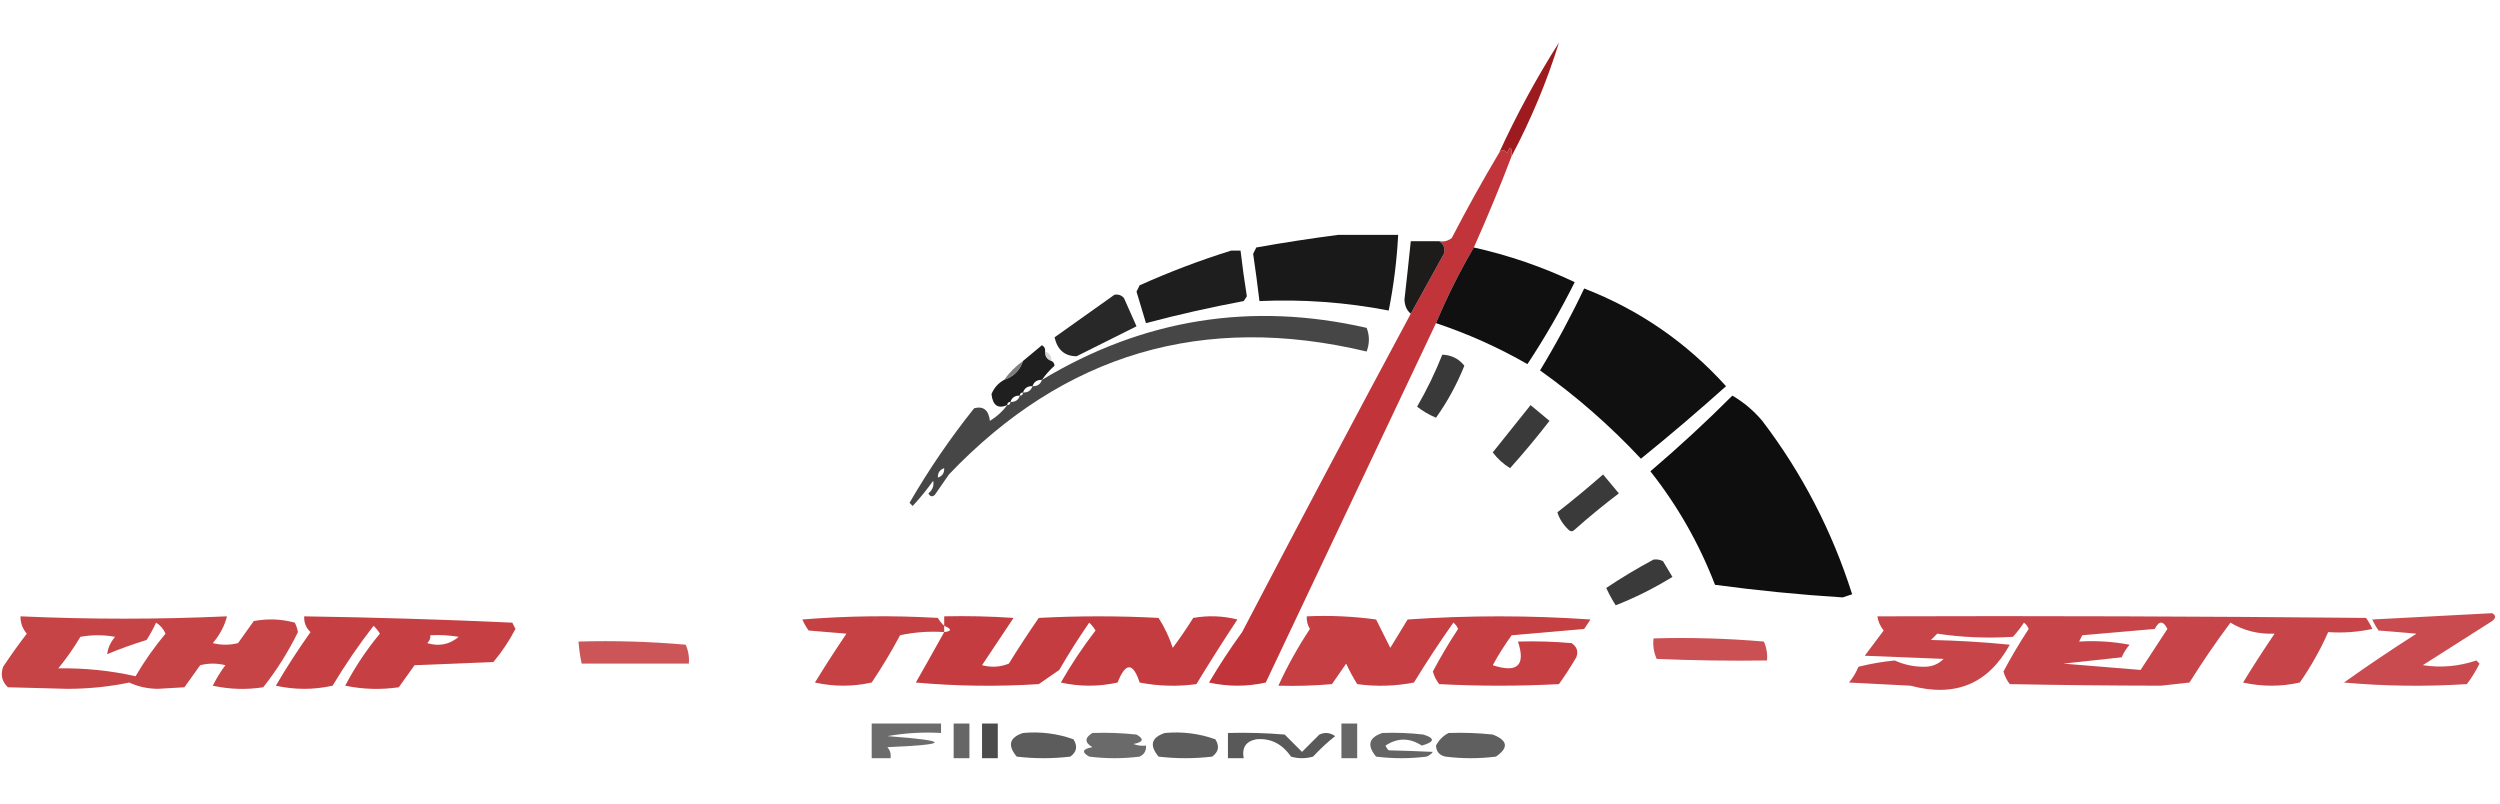 <?xml version="1.0" encoding="UTF-8"?>
<!DOCTYPE svg PUBLIC "-//W3C//DTD SVG 1.1//EN" "http://www.w3.org/Graphics/SVG/1.1/DTD/svg11.dtd">
<svg xmlns="http://www.w3.org/2000/svg" version="1.1" width="793px" height="255px" style="shape-rendering:geometricPrecision; text-rendering:geometricPrecision; image-rendering:optimizeQuality; fill-rule:evenodd; clip-rule:evenodd" xmlns:xlink="http://www.w3.org/1999/xlink">
<g><path style="opacity:1" fill="#9d1a1e" d="M 479.5,49.5 C 479.587,46.402 479.087,46.068 478,48.5C 477.23,47.402 476.397,47.402 475.5,48.5C 481.062,36.373 487.395,24.707 494.5,13.5C 490.7,25.795 485.7,37.795 479.5,49.5 Z"/></g>
<g><path style="opacity:0.895" fill="#ba1f24" d="M 479.5,49.5 C 475.776,59.281 471.776,68.948 467.5,78.5C 463.008,86.151 459.008,94.151 455.5,102.5C 437.511,140.478 419.511,178.478 401.5,216.5C 395.5,217.833 389.5,217.833 383.5,216.5C 386.751,210.996 390.251,205.662 394,200.5C 411.661,166.691 429.494,133.025 447.5,99.5C 450.972,93.229 454.472,86.895 458,80.5C 458.484,78.807 457.984,77.473 456.5,76.5C 457.978,76.762 459.311,76.429 460.5,75.5C 465.274,66.277 470.274,57.277 475.5,48.5C 476.397,47.402 477.23,47.402 478,48.5C 479.087,46.068 479.587,46.402 479.5,49.5 Z"/></g>
<g><path style="opacity:0.899" fill="#000000" d="M 424.5,74.5 C 430.833,74.5 437.167,74.5 443.5,74.5C 443.084,82.574 442.084,90.574 440.5,98.5C 426.98,95.889 413.313,94.889 399.5,95.5C 398.9,90.501 398.233,85.501 397.5,80.5C 397.833,79.833 398.167,79.167 398.5,78.5C 407.26,76.939 415.927,75.606 424.5,74.5 Z"/></g>
<g><path style="opacity:0.892" fill="#040000" d="M 456.5,76.5 C 457.984,77.473 458.484,78.807 458,80.5C 454.472,86.895 450.972,93.229 447.5,99.5C 446.235,98.486 445.569,96.986 445.5,95C 446.204,88.829 446.871,82.662 447.5,76.5C 450.5,76.5 453.5,76.5 456.5,76.5 Z"/></g>
<g><path style="opacity:0.937" fill="#000000" d="M 467.5,78.5 C 478.579,80.971 489.246,84.638 499.5,89.5C 495.005,98.493 490.005,107.16 484.5,115.5C 475.262,110.199 465.595,105.866 455.5,102.5C 459.008,94.151 463.008,86.151 467.5,78.5 Z"/></g>
<g><path style="opacity:0.88" fill="#000000" d="M 390.5,79.5 C 391.5,79.5 392.5,79.5 393.5,79.5C 394.068,84.343 394.734,89.176 395.5,94C 395.167,94.5 394.833,95 394.5,95.5C 384.074,97.452 373.741,99.785 363.5,102.5C 362.519,99.193 361.519,95.86 360.5,92.5C 360.833,91.833 361.167,91.167 361.5,90.5C 371.043,86.212 380.71,82.546 390.5,79.5 Z"/></g>
<g><path style="opacity:0.936" fill="#000000" d="M 502.5,91.5 C 519.934,98.262 534.934,108.595 547.5,122.5C 538.686,130.404 529.686,138.07 520.5,145.5C 510.696,135.02 500.03,125.686 488.5,117.5C 493.626,109.051 498.293,100.385 502.5,91.5 Z"/></g>
<g><path style="opacity:0.842" fill="#000000" d="M 353.5,93.5 C 354.675,93.281 355.675,93.614 356.5,94.5C 357.833,97.5 359.167,100.5 360.5,103.5C 354.176,106.662 347.842,109.829 341.5,113C 337.755,112.998 335.422,110.998 334.5,107C 340.87,102.488 347.203,97.988 353.5,93.5 Z"/></g>
<g><path style="opacity:0.724" fill="#000000" d="M 319.5,128.5 C 320.167,128.5 320.5,128.167 320.5,127.5C 322.027,127.573 323.027,126.906 323.5,125.5C 324.167,125.5 324.5,125.167 324.5,124.5C 326.027,124.573 327.027,123.906 327.5,122.5C 329.027,122.573 330.027,121.906 330.5,120.5C 362.627,101.145 396.96,95.645 433.5,104C 434.45,106.432 434.45,108.932 433.5,111.5C 381.712,99.156 337.546,112.156 301,150.5C 299.5,152.667 298,154.833 296.5,157C 295.668,157.688 295.002,157.521 294.5,156.5C 295.833,155.38 296.333,154.047 296,152.5C 293.993,155.336 291.826,158.003 289.5,160.5C 289.167,160.167 288.833,159.833 288.5,159.5C 294.592,148.98 301.425,138.98 309,129.5C 311.929,128.724 313.596,130.057 314,133.5C 316.191,132.167 318.024,130.5 319.5,128.5 Z M 299.5,148.5 C 299.573,150.027 298.906,151.027 297.5,151.5C 297.427,149.973 298.094,148.973 299.5,148.5 Z"/></g>
<g><path style="opacity:0.999" fill="#1f1f1f" d="M 331.5,111.5 C 331.427,113.027 332.094,114.027 333.5,114.5C 334.097,114.735 334.43,115.235 334.5,116C 332.982,117.351 331.649,118.851 330.5,120.5C 328.973,120.427 327.973,121.094 327.5,122.5C 325.973,122.427 324.973,123.094 324.5,124.5C 323.833,124.5 323.5,124.833 323.5,125.5C 321.973,125.427 320.973,126.094 320.5,127.5C 319.833,127.5 319.5,127.833 319.5,128.5C 316.549,129.767 314.882,128.6 314.5,125C 315.315,123.02 316.648,121.52 318.5,120.5C 321.5,119.5 323.5,117.5 324.5,114.5C 326.481,112.856 328.481,111.19 330.5,109.5C 331.298,109.957 331.631,110.624 331.5,111.5 Z"/></g>
<g><path style="opacity:0.775" fill="#000000" d="M 457.5,112.5 C 460.386,112.61 462.72,113.777 464.5,116C 462.126,121.919 459.126,127.419 455.5,132.5C 453.336,131.586 451.336,130.419 449.5,129C 452.578,123.677 455.245,118.177 457.5,112.5 Z"/></g>
<g><path style="opacity:0.337" fill="#818181" d="M 331.5,111.5 C 332.906,111.973 333.573,112.973 333.5,114.5C 332.094,114.027 331.427,113.027 331.5,111.5 Z"/></g>
<g><path style="opacity:0.788" fill="#5a5a5a" d="M 324.5,114.5 C 323.5,117.5 321.5,119.5 318.5,120.5C 320.167,118.167 322.167,116.167 324.5,114.5 Z"/></g>
<g><path style="opacity:0.945" fill="#000000" d="M 549.5,125.5 C 553.067,127.557 556.234,130.223 559,133.5C 571.647,150.126 581.147,168.459 587.5,188.5C 586.5,188.833 585.5,189.167 584.5,189.5C 570.897,188.641 557.397,187.308 544,185.5C 538.951,172.393 532.118,160.393 523.5,149.5C 532.487,141.846 541.154,133.846 549.5,125.5 Z"/></g>
<g><path style="opacity:0.773" fill="#000000" d="M 485.5,128.5 C 487.509,130.169 489.509,131.836 491.5,133.5C 487.522,138.646 483.355,143.646 479,148.5C 476.842,147.174 475.008,145.507 473.5,143.5C 477.524,138.481 481.524,133.481 485.5,128.5 Z"/></g>
<g><path style="opacity:0.772" fill="#000000" d="M 508.5,150.5 C 510.148,152.429 511.815,154.429 513.5,156.5C 508.688,160.144 504.021,163.978 499.5,168C 498.833,168.667 498.167,168.667 497.5,168C 495.76,166.316 494.594,164.482 494,162.5C 498.996,158.601 503.829,154.601 508.5,150.5 Z"/></g>
<g><path style="opacity:0.773" fill="#000000" d="M 524.5,177.5 C 525.552,177.351 526.552,177.517 527.5,178C 528.5,179.667 529.5,181.333 530.5,183C 524.633,186.6 518.633,189.6 512.5,192C 511.373,190.247 510.373,188.413 509.5,186.5C 514.398,183.223 519.398,180.223 524.5,177.5 Z"/></g>
<g><path style="opacity:0.804" fill="#bc2024" d="M 790.5,194.5 C 791.774,195.189 791.774,196.023 790.5,197C 783.167,201.667 775.833,206.333 768.5,211C 774.302,211.878 779.969,211.378 785.5,209.5C 785.833,209.833 786.167,210.167 786.5,210.5C 785.365,212.799 784.032,214.966 782.5,217C 769.487,217.833 756.487,217.666 743.5,216.5C 751.03,211.138 758.697,205.971 766.5,201C 762.5,200.667 758.5,200.333 754.5,200C 753.707,198.915 753.04,197.748 752.5,196.5C 765.327,195.833 777.994,195.167 790.5,194.5 Z"/></g>
<g><path style="opacity:0.841" fill="#bc2024" d="M 6.5,195.5 C 28.477,196.485 50.311,196.485 72,195.5C 71.222,198.549 69.722,201.382 67.5,204C 70.167,204.667 72.833,204.667 75.5,204C 77.167,201.667 78.833,199.333 80.5,197C 84.871,196.172 89.205,196.339 93.5,197.5C 93.987,198.446 94.32,199.446 94.5,200.5C 91.473,206.716 87.807,212.55 83.5,218C 78.136,218.829 72.802,218.663 67.5,217.5C 68.635,215.201 69.968,213.034 71.5,211C 68.833,210.333 66.167,210.333 63.5,211C 61.833,213.333 60.167,215.667 58.5,218C 55.667,218.167 52.833,218.333 50,218.5C 46.724,218.442 43.724,217.776 41,216.5C 34.74,217.812 28.24,218.478 21.5,218.5C 15.167,218.333 8.833,218.167 2.5,218C 0.604,216.192 0.104,214.025 1,211.5C 3.377,207.912 5.877,204.412 8.5,201C 7.139,199.416 6.472,197.582 6.5,195.5 Z M 49.5,197.5 C 50.837,198.315 51.837,199.482 52.5,201C 48.977,205.2 45.81,209.7 43,214.5C 35.099,212.713 26.932,211.88 18.5,212C 21.08,208.842 23.413,205.508 25.5,202C 29.167,201.333 32.833,201.333 36.5,202C 35.055,203.71 34.222,205.544 34,207.5C 38.074,205.808 42.24,204.308 46.5,203C 47.639,201.22 48.639,199.386 49.5,197.5 Z"/></g>
<g><path style="opacity:0.858" fill="#bc2024" d="M 96.5,195.5 C 118.297,195.83 140.297,196.497 162.5,197.5C 162.833,198.167 163.167,198.833 163.5,199.5C 161.539,203.258 159.205,206.758 156.5,210C 148.167,210.333 139.833,210.667 131.5,211C 129.833,213.333 128.167,215.667 126.5,218C 120.804,218.83 115.137,218.663 109.5,217.5C 112.612,211.569 116.278,206.069 120.5,201C 119.953,200.075 119.287,199.242 118.5,198.5C 113.809,204.536 109.475,210.869 105.5,217.5C 99.5,218.833 93.5,218.833 87.5,217.5C 90.918,211.663 94.584,205.996 98.5,200.5C 97.05,199.15 96.383,197.484 96.5,195.5 Z M 136.5,201.5 C 139.518,201.335 142.518,201.502 145.5,202C 142.622,204.45 139.288,205.116 135.5,204C 136.252,203.329 136.586,202.496 136.5,201.5 Z"/></g>
<g><path style="opacity:0.85" fill="#bc2024" d="M 299.5,198.5 C 299.5,199.167 299.5,199.833 299.5,200.5C 294.786,200.173 290.12,200.507 285.5,201.5C 282.752,206.666 279.752,211.666 276.5,216.5C 270.5,217.833 264.5,217.833 258.5,216.5C 261.709,211.248 265.042,206.082 268.5,201C 264.5,200.667 260.5,200.333 256.5,200C 255.707,198.915 255.04,197.748 254.5,196.5C 268.822,195.334 283.155,195.167 297.5,196C 298.066,196.995 298.733,197.828 299.5,198.5 Z"/></g>
<g><path style="opacity:0.869" fill="#bc2024" d="M 299.5,200.5 C 301.933,200.214 301.933,199.548 299.5,198.5C 299.5,197.5 299.5,196.5 299.5,195.5C 306.841,195.334 314.174,195.5 321.5,196C 318.167,201 314.833,206 311.5,211C 314.429,211.777 317.263,211.61 320,210.5C 323.042,205.581 326.209,200.748 329.5,196C 342.167,195.333 354.833,195.333 367.5,196C 369.401,198.97 370.901,202.136 372,205.5C 374.29,202.42 376.457,199.253 378.5,196C 383.202,195.172 387.869,195.338 392.5,196.5C 388.042,203.249 383.708,210.082 379.5,217C 373.472,217.83 367.472,217.664 361.5,216.5C 359.37,210.044 357.036,210.044 354.5,216.5C 348.5,217.833 342.5,217.833 336.5,216.5C 339.795,210.742 343.461,205.242 347.5,200C 346.953,199.075 346.287,198.242 345.5,197.5C 342.136,202.366 338.969,207.366 336,212.5C 333.833,214 331.667,215.5 329.5,217C 316.487,217.833 303.487,217.666 290.5,216.5C 293.556,211.133 296.556,205.799 299.5,200.5 Z"/></g>
<g><path style="opacity:0.858" fill="#bc2024" d="M 414.5,195.5 C 421.863,195.169 429.197,195.503 436.5,196.5C 438.016,199.531 439.516,202.531 441,205.5C 442.833,202.5 444.667,199.5 446.5,196.5C 465.833,195.167 485.167,195.167 504.5,196.5C 503.833,197.5 503.167,198.5 502.5,199.5C 494.833,200.167 487.167,200.833 479.5,201.5C 477.302,204.533 475.302,207.7 473.5,211C 481.329,213.581 483.996,211.081 481.5,203.5C 487.176,203.334 492.843,203.501 498.5,204C 500.211,205.133 500.711,206.633 500,208.5C 498.291,211.418 496.458,214.252 494.5,217C 481.833,217.667 469.167,217.667 456.5,217C 455.57,215.806 454.903,214.473 454.5,213C 456.952,208.38 459.618,203.88 462.5,199.5C 462.192,198.692 461.692,198.025 461,197.5C 456.637,203.698 452.47,210.031 448.5,216.5C 442.528,217.664 436.528,217.83 430.5,217C 429.206,214.913 428.039,212.746 427,210.5C 425.5,212.667 424,214.833 422.5,217C 416.843,217.499 411.176,217.666 405.5,217.5C 408.331,211.306 411.665,205.306 415.5,199.5C 414.754,198.264 414.421,196.93 414.5,195.5 Z"/></g>
<g><path style="opacity:0.831" fill="#bc2024" d="M 595.5,195.5 C 647.168,195.333 698.834,195.5 750.5,196C 751.293,197.085 751.96,198.252 752.5,199.5C 747.88,200.493 743.214,200.827 738.5,200.5C 736.05,206.059 733.05,211.393 729.5,216.5C 723.5,217.833 717.5,217.833 711.5,216.5C 714.709,211.248 718.042,206.082 721.5,201C 716.332,201.206 711.666,200.04 707.5,197.5C 702.932,203.623 698.599,209.956 694.5,216.5C 691.5,216.833 688.5,217.167 685.5,217.5C 669.641,217.482 653.641,217.316 637.5,217C 636.57,215.806 635.903,214.473 635.5,213C 637.952,208.38 640.618,203.88 643.5,199.5C 643.192,198.692 642.692,198.025 642,197.5C 640.954,199.09 639.787,200.59 638.5,202C 630.334,202.508 622.334,202.175 614.5,201C 613.833,201.667 613.167,202.333 612.5,203C 620.853,203.168 629.187,203.668 637.5,204.5C 630.677,216.951 620.177,221.284 606,217.5C 599.5,217.167 593,216.833 586.5,216.5C 587.752,214.999 588.752,213.332 589.5,211.5C 593.281,210.548 597.114,209.881 601,209.5C 603.95,210.853 607.117,211.519 610.5,211.5C 612.941,211.464 614.941,210.631 616.5,209C 608.167,208.667 599.833,208.333 591.5,208C 593.5,205.333 595.5,202.667 597.5,200C 596.418,198.67 595.751,197.17 595.5,195.5 Z M 659.5,203.5 C 659.804,202.85 660.137,202.183 660.5,201.5C 668.167,200.833 675.833,200.167 683.5,199.5C 684.833,196.833 686.167,196.833 687.5,199.5C 684.667,203.833 681.833,208.167 679,212.5C 670.891,211.847 662.725,211.181 654.5,210.5C 660.721,209.815 666.888,209.148 673,208.5C 673.635,207.034 674.469,205.7 675.5,204.5C 670.208,203.505 664.875,203.172 659.5,203.5 Z"/></g>
<g><path style="opacity:0.782" fill="#bc2024" d="M 524.5,202.5 C 536.186,202.168 547.852,202.501 559.5,203.5C 560.348,205.409 560.682,207.409 560.5,209.5C 548.829,209.667 537.162,209.5 525.5,209C 524.577,206.959 524.244,204.792 524.5,202.5 Z"/></g>
<g><path style="opacity:0.761" fill="#bc2024" d="M 183.5,203.5 C 194.853,203.168 206.186,203.501 217.5,204.5C 218.348,206.409 218.682,208.409 218.5,210.5C 207.167,210.5 195.833,210.5 184.5,210.5C 184.007,208.194 183.674,205.861 183.5,203.5 Z"/></g>
<g><path style="opacity:0.575" fill="#000000" d="M 276.5,229.5 C 283.833,229.5 291.167,229.5 298.5,229.5C 298.5,230.5 298.5,231.5 298.5,232.5C 292.794,232.171 287.128,232.505 281.5,233.5C 301.467,234.993 301.467,236.16 281.5,237C 282.337,238.011 282.67,239.178 282.5,240.5C 280.5,240.5 278.5,240.5 276.5,240.5C 276.5,236.833 276.5,233.167 276.5,229.5 Z"/></g>
<g><path style="opacity:0.598" fill="#000000" d="M 302.5,229.5 C 304.167,229.5 305.833,229.5 307.5,229.5C 307.5,233.167 307.5,236.833 307.5,240.5C 305.833,240.5 304.167,240.5 302.5,240.5C 302.5,236.833 302.5,233.167 302.5,229.5 Z"/></g>
<g><path style="opacity:0.701" fill="#000000" d="M 311.5,229.5 C 313.167,229.5 314.833,229.5 316.5,229.5C 316.5,233.167 316.5,236.833 316.5,240.5C 314.833,240.5 313.167,240.5 311.5,240.5C 311.5,236.833 311.5,233.167 311.5,229.5 Z"/></g>
<g><path style="opacity:0.596" fill="#000000" d="M 425.5,229.5 C 427.167,229.5 428.833,229.5 430.5,229.5C 430.5,233.167 430.5,236.833 430.5,240.5C 428.833,240.5 427.167,240.5 425.5,240.5C 425.5,236.833 425.5,233.167 425.5,229.5 Z"/></g>
<g><path style="opacity:0.64" fill="#000000" d="M 324.5,232.5 C 330.028,232 335.362,232.667 340.5,234.5C 341.893,236.674 341.56,238.507 339.5,240C 333.833,240.667 328.167,240.667 322.5,240C 319.518,236.425 320.184,233.925 324.5,232.5 Z"/></g>
<g><path style="opacity:0.585" fill="#000000" d="M 346.5,232.5 C 351.179,232.334 355.845,232.501 360.5,233C 363.001,234.418 362.668,235.418 359.5,236C 360.793,236.49 362.127,236.657 363.5,236.5C 363.64,238.124 362.973,239.29 361.5,240C 356.167,240.667 350.833,240.667 345.5,240C 342.999,238.582 343.332,237.582 346.5,237C 344.018,235.539 344.018,234.039 346.5,232.5 Z"/></g>
<g><path style="opacity:0.635" fill="#000000" d="M 369.5,232.5 C 375.028,232 380.362,232.667 385.5,234.5C 386.893,236.674 386.56,238.507 384.5,240C 378.833,240.667 373.167,240.667 367.5,240C 364.518,236.425 365.184,233.925 369.5,232.5 Z"/></g>
<g><path style="opacity:0.65" fill="#000000" d="M 389.5,232.5 C 395.509,232.334 401.509,232.501 407.5,233C 409.333,234.833 411.167,236.667 413,238.5C 414.833,236.667 416.667,234.833 418.5,233C 420.259,232.202 421.926,232.369 423.5,233.5C 421.042,235.455 418.709,237.622 416.5,240C 414.167,240.667 411.833,240.667 409.5,240C 406.667,235.915 403.001,234.082 398.5,234.5C 395.206,235.136 393.873,237.136 394.5,240.5C 392.833,240.5 391.167,240.5 389.5,240.5C 389.5,237.833 389.5,235.167 389.5,232.5 Z"/></g>
<g><path style="opacity:0.609" fill="#000000" d="M 438.5,232.5 C 442.846,232.334 447.179,232.501 451.5,233C 455.268,234.177 455.101,235.344 451,236.5C 447.1,233.98 443.267,233.98 439.5,236.5C 439.709,237.086 440.043,237.586 440.5,238C 445.238,238.112 449.904,238.278 454.5,238.5C 453.975,239.192 453.308,239.692 452.5,240C 447.167,240.667 441.833,240.667 436.5,240C 433.518,236.425 434.184,233.925 438.5,232.5 Z"/></g>
<g><path style="opacity:0.627" fill="#000000" d="M 459.5,232.5 C 464.179,232.334 468.845,232.501 473.5,233C 478.282,234.856 478.615,237.19 474.5,240C 469.167,240.667 463.833,240.667 458.5,240C 456.59,239.592 455.59,238.425 455.5,236.5C 456.437,234.712 457.77,233.379 459.5,232.5 Z"/></g>
</svg>

